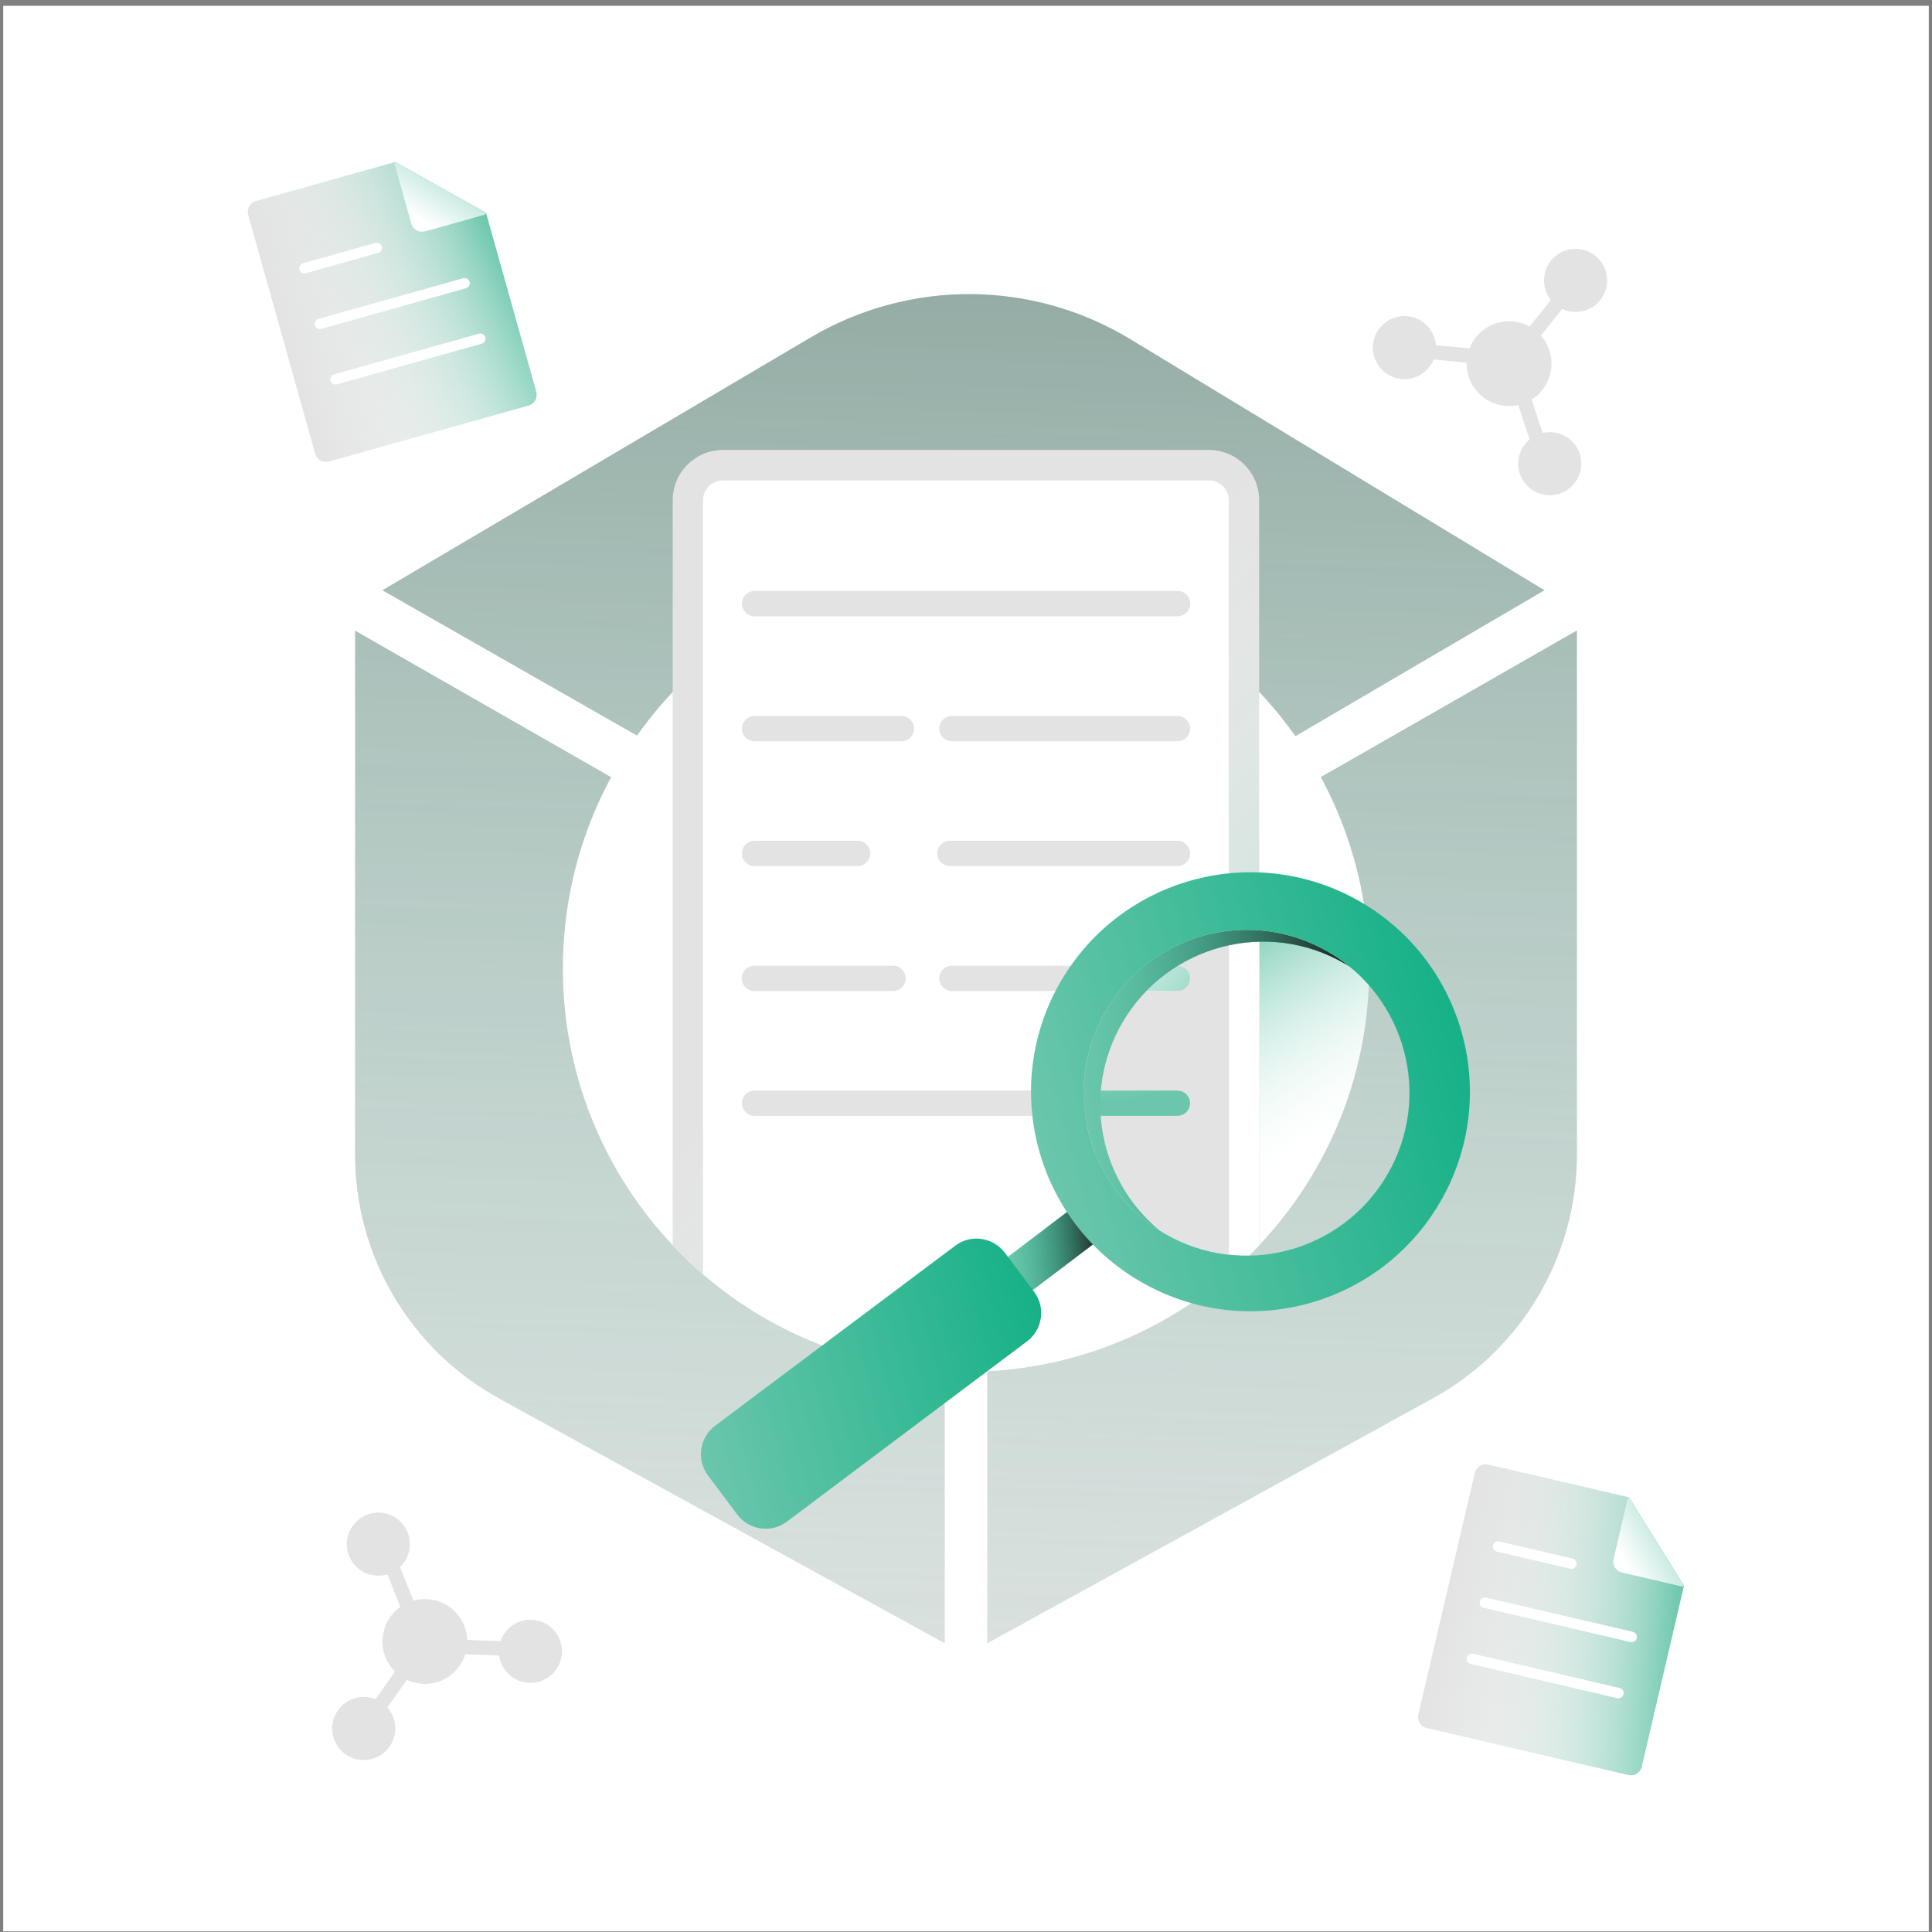 <svg width="301" height="301" viewBox="0 0 301 301" fill="none" xmlns="http://www.w3.org/2000/svg">
<rect x="0" y="0" width="301" height="301" fill="#808080" stroke="none"/>
<rect width="300" height="300" transform="translate(0.5 0.905)" fill="white"/>
<path d="M147.167 255.988L77.778 217.877C63.944 210.266 55.333 195.738 55.333 179.932V98.266L147.167 150.821V255.988Z" fill="#E2E3E2"/>
<path d="M153.833 255.988L223.222 217.849C237.055 210.238 245.667 195.71 245.667 179.904V98.238L153.833 150.821V255.988Z" fill="#E2E3E2"/>
<path d="M151.278 144.293L59.583 91.96L126.361 52.543C141.722 43.488 160.805 43.599 176.055 52.821L240.611 91.96L151.278 144.293Z" fill="#E2E3E2"/>
<path d="M147.167 255.988L77.778 217.877C63.944 210.266 55.333 195.738 55.333 179.932V98.266L147.167 150.821V255.988Z" fill="#E2E3E2"/>
<path d="M153.833 255.988L223.222 217.849C237.055 210.238 245.667 195.71 245.667 179.904V98.238L153.833 150.821V255.988Z" fill="#E2E3E2"/>
<path d="M151.278 144.293L59.583 91.96L126.361 52.543C141.722 43.488 160.805 43.599 176.055 52.821L240.611 91.96L151.278 144.293Z" fill="#E2E3E2"/>
<path d="M147.167 255.988L77.778 217.877C63.944 210.266 55.333 195.738 55.333 179.932V98.266L147.167 150.821V255.988Z" fill="url(#paint0_linear_3360_86550)"/>
<path d="M153.833 255.988L223.222 217.849C237.055 210.238 245.667 195.71 245.667 179.904V98.238L153.833 150.821V255.988Z" fill="url(#paint1_linear_3360_86550)"/>
<path d="M151.278 144.293L59.583 91.96L126.361 52.543C141.722 43.488 160.805 43.599 176.055 52.821L240.611 91.96L151.278 144.293Z" fill="url(#paint2_linear_3360_86550)"/>
<path d="M150.5 213.71C185.186 213.71 213.305 185.591 213.305 150.904C213.305 116.218 185.186 88.099 150.5 88.099C115.813 88.099 87.694 116.218 87.694 150.904C87.694 185.591 115.813 213.71 150.5 213.71Z" fill="white"/>
<path d="M107.167 196.376C118.444 207.126 133.694 213.71 150.5 213.71C167.305 213.71 182.555 207.126 193.833 196.376V77.96C193.833 74.932 191.389 72.487 188.361 72.487H112.639C109.611 72.487 107.167 74.932 107.167 77.96V196.376Z" fill="#E2E3E2"/>
<path d="M107.167 196.376C118.444 207.126 133.694 213.71 150.5 213.71C167.305 213.71 182.555 207.126 193.833 196.376V77.96C193.833 74.932 191.389 72.487 188.361 72.487H112.639C109.611 72.487 107.167 74.932 107.167 77.96V196.376Z" fill="white"/>
<path d="M188.361 70.099H112.639C108.305 70.099 104.805 73.626 104.805 77.932V107.793V166.932V194.015C106.305 195.599 107.889 197.099 109.528 198.543V166.932V103.293V77.96C109.528 76.237 110.917 74.849 112.639 74.849H188.333C190.055 74.849 191.444 76.237 191.444 77.96V103.293V166.932V198.515C193.083 197.099 194.667 195.599 196.167 193.988V166.904V107.793V77.96C196.194 73.626 192.667 70.099 188.361 70.099Z" fill="#E2E3E2"/>
<path d="M188.361 70.099H112.639C108.305 70.099 104.805 73.626 104.805 77.932V107.793V166.932V194.015C106.305 195.599 107.889 197.099 109.528 198.543V166.932V103.293V77.96C109.528 76.237 110.917 74.849 112.639 74.849H188.333C190.055 74.849 191.444 76.237 191.444 77.96V103.293V166.932V198.515C193.083 197.099 194.667 195.599 196.167 193.988V166.904V107.793V77.96C196.194 73.626 192.667 70.099 188.361 70.099Z" fill="url(#paint3_linear_3360_86550)"/>
<path d="M183.444 96.015H117.555C116.472 96.015 115.583 95.126 115.583 94.043C115.583 92.96 116.472 92.071 117.555 92.071H183.472C184.555 92.071 185.444 92.96 185.444 94.043C185.444 95.126 184.528 96.015 183.444 96.015Z" fill="#E2E3E2"/>
<path d="M183.444 115.487H148.305C147.222 115.487 146.333 114.599 146.333 113.515C146.333 112.432 147.222 111.543 148.305 111.543H183.444C184.528 111.543 185.417 112.432 185.417 113.515C185.417 114.599 184.528 115.487 183.444 115.487Z" fill="#E2E3E2"/>
<path d="M140.444 115.487H117.555C116.472 115.487 115.583 114.599 115.583 113.515C115.583 112.432 116.472 111.543 117.555 111.543H140.444C141.528 111.543 142.417 112.432 142.417 113.515C142.417 114.599 141.528 115.487 140.444 115.487Z" fill="#E2E3E2"/>
<path d="M183.444 134.932H148C146.917 134.932 146.028 134.043 146.028 132.96C146.028 131.876 146.917 130.987 148 130.987H183.444C184.528 130.987 185.417 131.876 185.417 132.96C185.417 134.043 184.528 134.932 183.444 134.932Z" fill="#E2E3E2"/>
<path d="M133.611 134.932H117.555C116.472 134.932 115.583 134.043 115.583 132.96C115.583 131.876 116.472 130.987 117.555 130.987H133.611C134.694 130.987 135.583 131.876 135.583 132.96C135.583 134.043 134.694 134.932 133.611 134.932Z" fill="#E2E3E2"/>
<path d="M183.444 154.404H148.305C147.222 154.404 146.333 153.515 146.333 152.432C146.333 151.348 147.222 150.459 148.305 150.459H183.444C184.528 150.459 185.417 151.348 185.417 152.432C185.417 153.515 184.528 154.404 183.444 154.404Z" fill="#E2E3E2"/>
<path d="M139.139 154.404H117.528C116.444 154.404 115.555 153.515 115.555 152.432C115.555 151.348 116.444 150.459 117.528 150.459H139.139C140.222 150.459 141.111 151.348 141.111 152.432C141.111 153.515 140.25 154.404 139.139 154.404Z" fill="#E2E3E2"/>
<path d="M183.444 173.849H117.555C116.472 173.849 115.583 172.96 115.583 171.877C115.583 170.793 116.472 169.904 117.555 169.904H183.472C184.555 169.904 185.444 170.793 185.444 171.877C185.444 172.96 184.528 173.849 183.444 173.849Z" fill="#E2E3E2"/>
<path d="M207 148.321C194.889 141.265 179.361 145.376 172.305 157.488C165.25 169.599 169.361 185.126 181.472 192.182C185.611 194.599 190.167 195.71 194.639 195.626C205.611 184.793 212.639 169.932 213.278 153.46C211.5 151.46 209.417 149.71 207 148.321Z" fill="url(#paint4_linear_3360_86550)"/>
<path d="M193.833 144.876C185.25 145.015 176.944 149.515 172.305 157.488C165.25 169.599 169.361 185.126 181.472 192.182C185.389 194.46 189.639 195.571 193.861 195.626V144.876H193.833Z" fill="#E2E3E2"/>
<path d="M196.194 194.016V166.932V144.932C194.611 144.821 193.028 144.849 191.472 145.016V166.932V195.46C192.528 195.571 193.556 195.627 194.611 195.599C195.139 195.099 195.667 194.544 196.194 194.016Z" fill="#E2E3E2"/>
<path d="M196.194 194.016V166.932V144.932C194.611 144.821 193.028 144.849 191.472 145.016V166.932V195.46C192.528 195.571 193.556 195.627 194.611 195.599C195.139 195.099 195.667 194.544 196.194 194.016Z" fill="white"/>
<path d="M174.389 154.404H183.444C184.528 154.404 185.417 153.516 185.417 152.432C185.417 151.349 184.528 150.46 183.444 150.46H178.305C176.889 151.599 175.583 152.932 174.389 154.404Z" fill="white"/>
<path d="M183.444 169.904H168.833C168.805 171.238 168.917 172.543 169.083 173.849H183.444C184.528 173.849 185.417 172.96 185.417 171.877C185.417 170.793 184.528 169.904 183.444 169.904Z" fill="white"/>
<path d="M174.389 154.404H183.444C184.528 154.404 185.417 153.516 185.417 152.432C185.417 151.349 184.528 150.46 183.444 150.46H178.305C176.889 151.599 175.583 152.932 174.389 154.404Z" fill="url(#paint5_radial_3360_86550)"/>
<path d="M183.444 169.904H168.833C168.805 171.238 168.917 172.543 169.083 173.849H183.444C184.528 173.849 185.417 172.96 185.417 171.877C185.417 170.793 184.528 169.904 183.444 169.904Z" fill="url(#paint6_radial_3360_86550)"/>
<path d="M160.833 201.043L171.556 192.905L167.639 187.766L156.917 195.905L160.833 201.043Z" fill="url(#paint7_linear_3360_86550)"/>
<path d="M174.861 159.321C181.917 147.21 197.444 143.099 209.556 150.154C209.806 150.293 210.056 150.46 210.306 150.626C209.278 149.793 208.167 149.015 206.972 148.321C194.861 141.265 179.333 145.376 172.278 157.488C165.361 169.349 169.167 184.488 180.694 191.738C171.222 183.96 168.5 170.237 174.861 159.321Z" fill="url(#paint8_linear_3360_86550)"/>
<path d="M160.833 201.043L171.556 192.905L167.639 187.766L156.917 195.905L160.833 201.043Z" fill="url(#paint9_linear_3360_86550)"/>
<path d="M174.861 159.321C181.917 147.21 197.444 143.099 209.556 150.154C209.806 150.293 210.056 150.46 210.306 150.626C209.278 149.793 208.167 149.015 206.972 148.321C194.861 141.265 179.333 145.376 172.278 157.488C165.361 169.349 169.167 184.488 180.694 191.738C171.222 183.96 168.5 170.237 174.861 159.321Z" fill="url(#paint10_linear_3360_86550)"/>
<path d="M110.305 229.877L114.861 235.96C116.694 238.404 120.167 238.904 122.583 237.071L160 208.988C162.444 207.154 162.944 203.682 161.111 201.265L156.556 195.182C154.722 192.738 151.25 192.238 148.833 194.071L111.417 222.127C108.972 223.96 108.472 227.432 110.305 229.877Z" fill="url(#paint11_linear_3360_86550)"/>
<path d="M224.361 187.293C233.861 170.988 228.333 150.043 212.028 140.543C195.722 131.043 174.778 136.571 165.278 152.877C155.778 169.182 161.305 190.127 177.611 199.627C193.917 209.154 214.861 203.627 224.361 187.293ZM181.444 192.182C169.333 185.127 165.222 169.599 172.278 157.488C179.333 145.377 194.861 141.266 206.972 148.321C219.083 155.377 223.194 170.904 216.139 183.016C209.083 195.127 193.555 199.238 181.444 192.182Z" fill="url(#paint12_linear_3360_86550)"/>
<path d="M253.833 233.293L233.194 228.488L231.861 228.182C230.944 227.96 230 228.543 229.778 229.46L220.972 267.127C220.75 268.043 221.333 268.988 222.25 269.21L253.694 276.543C254.611 276.765 255.555 276.182 255.778 275.265L262.361 247.043L253.833 233.293Z" fill="url(#paint13_linear_3360_86550)"/>
<path d="M253.833 233.293L233.194 228.488L231.861 228.182C230.944 227.96 230 228.543 229.778 229.46L220.972 267.127C220.75 268.043 221.333 268.988 222.25 269.21L253.694 276.543C254.611 276.765 255.555 276.182 255.778 275.265L262.361 247.043L253.833 233.293Z" fill="url(#paint14_linear_3360_86550)"/>
<path d="M253.583 233.488L251.389 242.904C251.167 243.821 251.75 244.766 252.666 244.988L254 245.293L262.083 247.182C262.25 247.21 262.361 247.043 262.278 246.904L253.889 233.432C253.833 233.293 253.611 233.321 253.583 233.488Z" fill="url(#paint15_linear_3360_86550)"/>
<path d="M254 255.821L231.167 250.487C230.722 250.376 230.472 249.96 230.555 249.515C230.667 249.071 231.083 248.821 231.528 248.904L254.389 254.237C254.833 254.349 255.083 254.765 255 255.21C254.917 255.654 254.444 255.932 254 255.821Z" fill="white"/>
<path d="M244.639 244.404L233.222 241.737C232.778 241.626 232.528 241.21 232.611 240.765C232.694 240.321 233.139 240.071 233.583 240.154L245 242.821C245.444 242.932 245.694 243.349 245.611 243.793C245.5 244.237 245.083 244.515 244.639 244.404Z" fill="white"/>
<path d="M251.972 264.571L229.139 259.237C228.694 259.126 228.444 258.71 228.528 258.265C228.611 257.821 229.055 257.571 229.5 257.654L252.333 262.987C252.778 263.099 253.028 263.515 252.944 263.96C252.833 264.404 252.417 264.682 251.972 264.571Z" fill="white"/>
<path d="M61.611 25.238L41.194 30.96L39.861 31.321C38.944 31.571 38.417 32.543 38.667 33.46L49.111 70.71C49.361 71.627 50.333 72.154 51.25 71.904L82.361 63.182C83.278 62.932 83.805 61.96 83.555 61.043L75.722 33.154L61.611 25.238Z" fill="url(#paint16_linear_3360_86550)"/>
<path d="M61.611 25.238L41.194 30.96L39.861 31.321C38.944 31.571 38.417 32.543 38.667 33.46L49.111 70.71C49.361 71.627 50.333 72.154 51.25 71.904L82.361 63.182C83.278 62.932 83.805 61.96 83.555 61.043L75.722 33.154L61.611 25.238Z" fill="url(#paint17_linear_3360_86550)"/>
<path d="M61.472 25.544L64.083 34.849C64.333 35.766 65.305 36.294 66.222 36.044L67.555 35.682L75.555 33.432C75.722 33.377 75.722 33.182 75.583 33.099L61.75 25.321C61.611 25.238 61.444 25.377 61.472 25.544Z" fill="url(#paint18_linear_3360_86550)"/>
<path d="M72.611 44.904L50.055 51.237C49.639 51.349 49.167 51.099 49.055 50.682C48.944 50.265 49.194 49.793 49.611 49.682L72.167 43.349C72.583 43.238 73.055 43.488 73.167 43.904C73.305 44.321 73.055 44.765 72.611 44.904Z" fill="white"/>
<path d="M58.917 39.404L47.639 42.571C47.222 42.682 46.75 42.432 46.639 42.015C46.528 41.599 46.778 41.126 47.194 41.015L58.472 37.849C58.889 37.738 59.361 37.988 59.472 38.404C59.583 38.849 59.333 39.293 58.917 39.404Z" fill="white"/>
<path d="M75.055 53.543L52.5 59.877C52.083 59.988 51.611 59.738 51.5 59.321C51.389 58.904 51.639 58.432 52.056 58.321L74.611 51.988C75.028 51.877 75.5 52.127 75.611 52.543C75.722 52.96 75.472 53.404 75.055 53.543Z" fill="white"/>
<path d="M243.918 47.46L242.16 46.056L237.791 51.526L239.55 52.93L243.918 47.46Z" fill="#E2E3E2"/>
<path d="M241.444 77.155C244.16 77.155 246.361 74.953 246.361 72.238C246.361 69.523 244.16 67.321 241.444 67.321C238.729 67.321 236.528 69.523 236.528 72.238C236.528 74.953 238.729 77.155 241.444 77.155Z" fill="#E2E3E2"/>
<path d="M218.805 59.071C221.521 59.071 223.722 56.87 223.722 54.154C223.722 51.439 221.521 49.238 218.805 49.238C216.09 49.238 213.889 51.439 213.889 54.154C213.889 56.87 216.09 59.071 218.805 59.071Z" fill="#E2E3E2"/>
<path d="M229.403 56.583L229.616 54.343L222.648 53.679L222.435 55.919L229.403 56.583Z" fill="#E2E3E2"/>
<path d="M238.359 68.635L240.497 67.932L238.309 61.282L236.172 61.986L238.359 68.635Z" fill="#E2E3E2"/>
<path d="M245.472 48.599C248.187 48.599 250.389 46.398 250.389 43.682C250.389 40.967 248.187 38.766 245.472 38.766C242.757 38.766 240.555 40.967 240.555 43.682C240.555 46.398 242.757 48.599 245.472 48.599Z" fill="#E2E3E2"/>
<path d="M235.111 63.266C238.762 63.266 241.722 60.306 241.722 56.655C241.722 53.003 238.762 50.044 235.111 50.044C231.46 50.044 228.5 53.003 228.5 56.655C228.5 60.306 231.46 63.266 235.111 63.266Z" fill="#E2E3E2"/>
<path d="M57.998 265.45L59.837 266.747L63.871 261.025L62.032 259.729L57.998 265.45Z" fill="#E2E3E2"/>
<path d="M58.944 245.488C61.66 245.488 63.861 243.286 63.861 240.571C63.861 237.856 61.66 235.654 58.944 235.654C56.229 235.654 54.028 237.856 54.028 240.571C54.028 243.286 56.229 245.488 58.944 245.488Z" fill="#E2E3E2"/>
<path d="M82.639 262.182C85.354 262.182 87.555 259.981 87.555 257.265C87.555 254.55 85.354 252.349 82.639 252.349C79.923 252.349 77.722 254.55 77.722 257.265C77.722 259.981 79.923 262.182 82.639 262.182Z" fill="#E2E3E2"/>
<path d="M71.907 255.47L71.829 257.719L78.825 257.963L78.903 255.715L71.907 255.47Z" fill="#E2E3E2"/>
<path d="M62.266 243.986L60.175 244.815L62.756 251.322L64.847 250.492L62.266 243.986Z" fill="#E2E3E2"/>
<path d="M56.666 274.21C59.382 274.21 61.583 272.009 61.583 269.293C61.583 266.578 59.382 264.376 56.666 264.376C53.951 264.376 51.75 266.578 51.75 269.293C51.75 272.009 53.951 274.21 56.666 274.21Z" fill="#E2E3E2"/>
<path d="M66.194 262.349C69.846 262.349 72.805 259.389 72.805 255.738C72.805 252.086 69.846 249.126 66.194 249.126C62.543 249.126 59.583 252.086 59.583 255.738C59.583 259.389 62.543 262.349 66.194 262.349Z" fill="#E2E3E2"/>
<defs>
<linearGradient id="paint0_linear_3360_86550" x1="98.271" y1="289.166" x2="111.549" y2="-210.278" gradientUnits="userSpaceOnUse">
<stop stop-color="#6BC6AC" stop-opacity="0"/>
<stop offset="1" stop-color="#1C1C1C"/>
</linearGradient>
<linearGradient id="paint1_linear_3360_86550" x1="196.397" y1="291.775" x2="209.675" y2="-207.67" gradientUnits="userSpaceOnUse">
<stop stop-color="#6BC6AC" stop-opacity="0"/>
<stop offset="1" stop-color="#1C1C1C"/>
</linearGradient>
<linearGradient id="paint2_linear_3360_86550" x1="144.826" y1="290.404" x2="158.104" y2="-209.041" gradientUnits="userSpaceOnUse">
<stop stop-color="#6BC6AC" stop-opacity="0"/>
<stop offset="1" stop-color="#1C1C1C"/>
</linearGradient>
<linearGradient id="paint3_linear_3360_86550" x1="228.5" y1="200.521" x2="145.49" y2="130.174" gradientUnits="userSpaceOnUse">
<stop stop-color="#6BC6AC"/>
<stop offset="1" stop-color="#FEFFFF" stop-opacity="0"/>
</linearGradient>
<linearGradient id="paint4_linear_3360_86550" x1="180.939" y1="149.657" x2="201.738" y2="182.341" gradientUnits="userSpaceOnUse">
<stop stop-color="#6BC6AC"/>
<stop offset="1" stop-color="#FEFFFF" stop-opacity="0"/>
</linearGradient>
<radialGradient id="paint5_radial_3360_86550" cx="0" cy="0" r="1" gradientUnits="userSpaceOnUse" gradientTransform="translate(171.176 143.36) scale(28.475 28.474)">
<stop stop-color="#FEFFFF"/>
<stop offset="1" stop-color="#6BC6AC"/>
</radialGradient>
<radialGradient id="paint6_radial_3360_86550" cx="0" cy="0" r="1" gradientUnits="userSpaceOnUse" gradientTransform="translate(171.176 143.36) scale(28.475 28.474)">
<stop stop-color="#FEFFFF"/>
<stop offset="1" stop-color="#6BC6AC"/>
</radialGradient>
<linearGradient id="paint7_linear_3360_86550" x1="156.844" y1="195.01" x2="171.621" y2="193.776" gradientUnits="userSpaceOnUse">
<stop stop-color="#6BC6AC"/>
<stop offset="1" stop-color="#16B187"/>
</linearGradient>
<linearGradient id="paint8_linear_3360_86550" x1="168.717" y1="169.803" x2="211.613" y2="166.219" gradientUnits="userSpaceOnUse">
<stop stop-color="#6BC6AC"/>
<stop offset="1" stop-color="#16B187"/>
</linearGradient>
<linearGradient id="paint9_linear_3360_86550" x1="156.844" y1="195.01" x2="171.621" y2="193.776" gradientUnits="userSpaceOnUse">
<stop stop-color="#6BC6AC" stop-opacity="0"/>
<stop offset="1" stop-color="#1C1C1C"/>
</linearGradient>
<linearGradient id="paint10_linear_3360_86550" x1="168.717" y1="169.803" x2="211.613" y2="166.219" gradientUnits="userSpaceOnUse">
<stop stop-color="#6BC6AC" stop-opacity="0"/>
<stop offset="1" stop-color="#1C1C1C"/>
</linearGradient>
<linearGradient id="paint11_linear_3360_86550" x1="108.06" y1="223.12" x2="163.371" y2="207.937" gradientUnits="userSpaceOnUse">
<stop stop-color="#6BC6AC"/>
<stop offset="1" stop-color="#16B187"/>
</linearGradient>
<linearGradient id="paint12_linear_3360_86550" x1="161.849" y1="179.148" x2="227.776" y2="161.05" gradientUnits="userSpaceOnUse">
<stop stop-color="#6BC6AC"/>
<stop offset="1" stop-color="#16B187"/>
</linearGradient>
<linearGradient id="paint13_linear_3360_86550" x1="262.386" y1="252.345" x2="220.939" y2="252.345" gradientUnits="userSpaceOnUse">
<stop stop-color="#6BC6AC"/>
<stop offset="1" stop-color="#FEFFFF" stop-opacity="0"/>
</linearGradient>
<linearGradient id="paint14_linear_3360_86550" x1="225.337" y1="248.322" x2="260.24" y2="256.382" gradientUnits="userSpaceOnUse">
<stop stop-color="#E2E3E2"/>
<stop offset="0.973" stop-color="#E2E3E2" stop-opacity="0"/>
</linearGradient>
<linearGradient id="paint15_linear_3360_86550" x1="268.442" y1="234.541" x2="252.988" y2="242.97" gradientUnits="userSpaceOnUse">
<stop stop-color="#6BC6AC"/>
<stop offset="1" stop-color="#FEFFFF"/>
</linearGradient>
<linearGradient id="paint16_linear_3360_86550" x1="78.286" y1="37.815" x2="41.967" y2="57.784" gradientUnits="userSpaceOnUse">
<stop stop-color="#6BC6AC"/>
<stop offset="1" stop-color="#FEFFFF" stop-opacity="0"/>
</linearGradient>
<linearGradient id="paint17_linear_3360_86550" x1="43.867" y1="52.133" x2="78.334" y2="42.379" gradientUnits="userSpaceOnUse">
<stop stop-color="#E2E3E2"/>
<stop offset="0.973" stop-color="#E2E3E2" stop-opacity="0"/>
</linearGradient>
<linearGradient id="paint18_linear_3360_86550" x1="75.015" y1="19.296" x2="65.535" y2="34.128" gradientUnits="userSpaceOnUse">
<stop stop-color="#6BC6AC"/>
<stop offset="1" stop-color="#FEFFFF"/>
</linearGradient>
</defs>
</svg>
